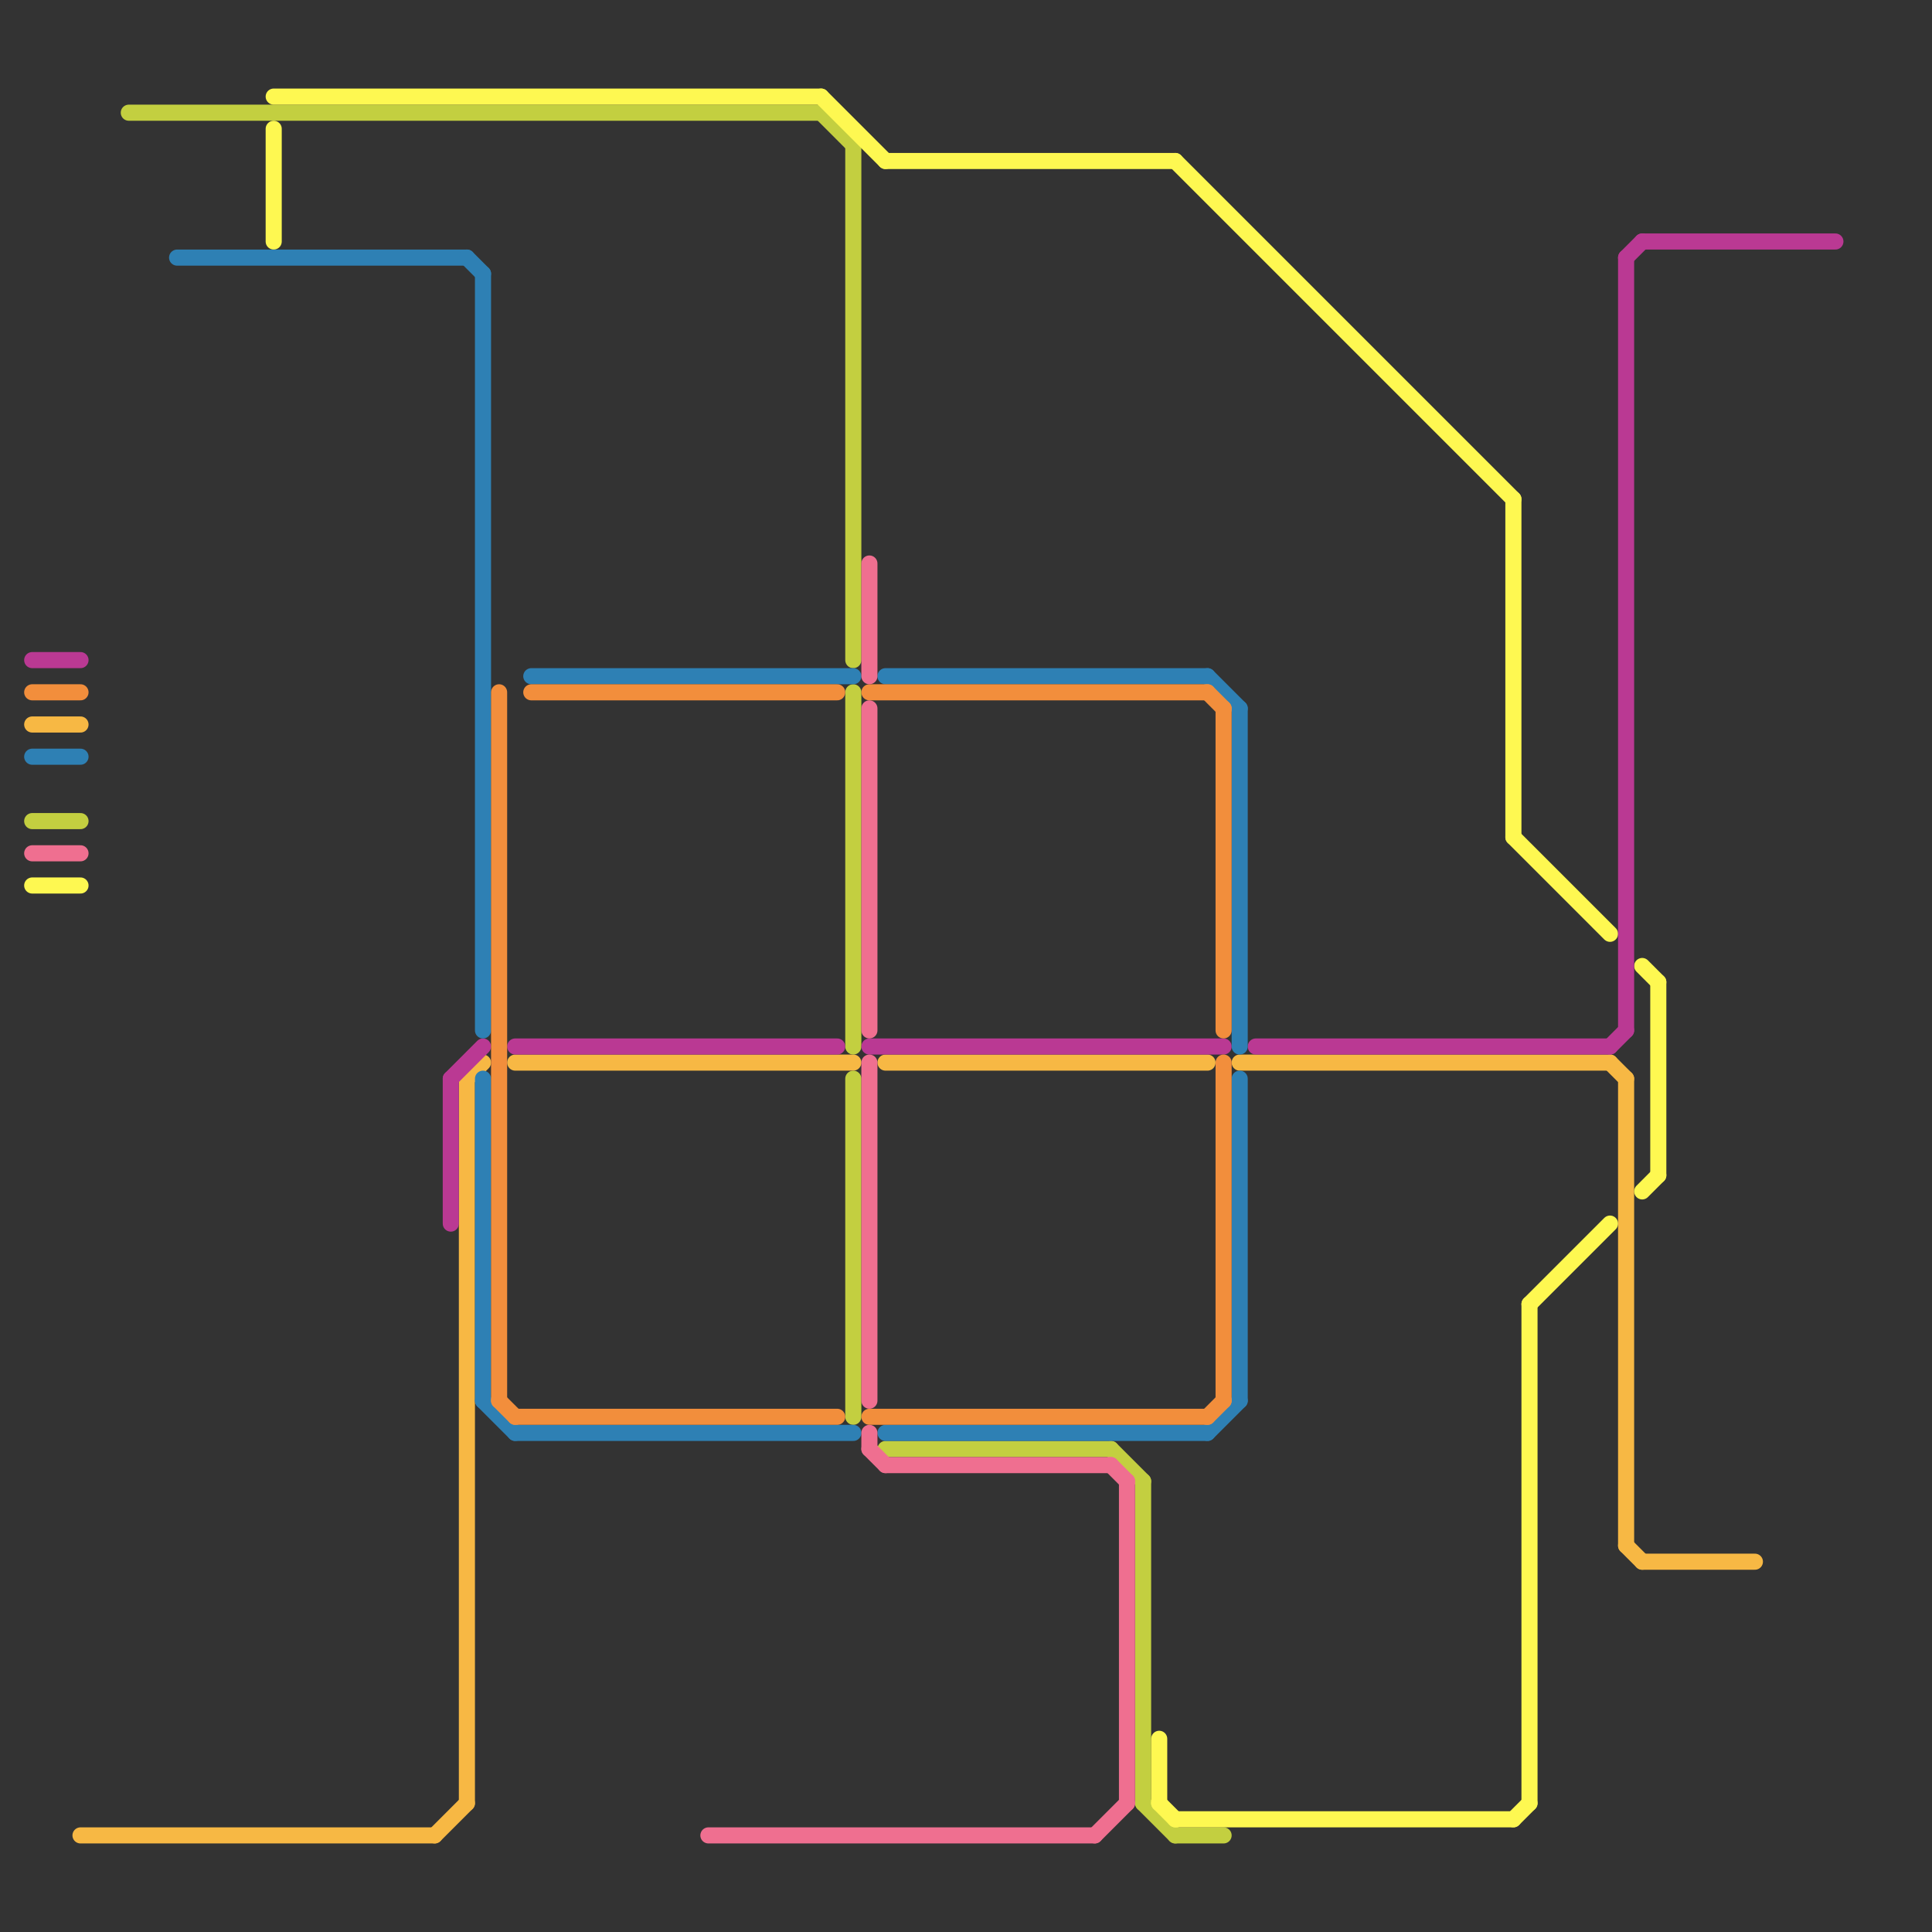
<svg version="1.1" xmlns="http://www.w3.org/2000/svg" viewBox="0 0 120 120">
<rect x="0" y="0" width="120" height="120" fill="#333333" stroke="none"/>
<style>text { font: 1px Helvetica; font-weight: 600; white-space: pre; dominant-baseline: central; } line { stroke-width: 1; fill: none; stroke-linecap: round; stroke-linejoin: round; } .c0 { stroke: #f7b844 } .c1 { stroke: #c3cf40 } .c2 { stroke: #fef851 } .c3 { stroke: #ba3993 } .c4 { stroke: #2e80b4 } .c5 { stroke: #f28e3c } .c6 { stroke: #ef6f90 }</style><defs><g id="wm-xf"><circle r="1.2" fill="#000"/><circle r="0.9" fill="#fff"/><circle r="0.6" fill="#000"/><circle r="0.3" fill="#fff"/></g><g id="wm"><circle r="0.6" fill="#000"/><circle r="0.3" fill="#fff"/></g></defs><line class="c0" x1="27" y1="114" x2="29" y2="112"/><line class="c0" x1="100" y1="66" x2="101" y2="67"/><line class="c0" x1="102" y1="97" x2="109" y2="97"/><line class="c0" x1="101" y1="67" x2="101" y2="96"/><line class="c0" x1="101" y1="96" x2="102" y2="97"/><line class="c0" x1="5" y1="114" x2="27" y2="114"/><line class="c0" x1="77" y1="66" x2="100" y2="66"/><line class="c0" x1="2" y1="45" x2="5" y2="45"/><line class="c0" x1="55" y1="66" x2="75" y2="66"/><line class="c0" x1="29" y1="67" x2="29" y2="112"/><line class="c0" x1="29" y1="67" x2="30" y2="66"/><line class="c0" x1="32" y1="66" x2="53" y2="66"/><line class="c1" x1="53" y1="9" x2="53" y2="41"/><line class="c1" x1="8" y1="7" x2="51" y2="7"/><line class="c1" x1="69" y1="90" x2="71" y2="92"/><line class="c1" x1="71" y1="92" x2="71" y2="112"/><line class="c1" x1="53" y1="67" x2="53" y2="88"/><line class="c1" x1="53" y1="43" x2="53" y2="65"/><line class="c1" x1="2" y1="51" x2="5" y2="51"/><line class="c1" x1="55" y1="90" x2="69" y2="90"/><line class="c1" x1="73" y1="114" x2="76" y2="114"/><line class="c1" x1="51" y1="7" x2="53" y2="9"/><line class="c1" x1="71" y1="112" x2="73" y2="114"/><line class="c2" x1="73" y1="113" x2="94" y2="113"/><line class="c2" x1="95" y1="81" x2="100" y2="76"/><line class="c2" x1="2" y1="55" x2="5" y2="55"/><line class="c2" x1="94" y1="31" x2="94" y2="52"/><line class="c2" x1="103" y1="61" x2="103" y2="73"/><line class="c2" x1="17" y1="8" x2="17" y2="15"/><line class="c2" x1="17" y1="6" x2="51" y2="6"/><line class="c2" x1="51" y1="6" x2="55" y2="10"/><line class="c2" x1="95" y1="81" x2="95" y2="112"/><line class="c2" x1="55" y1="10" x2="73" y2="10"/><line class="c2" x1="102" y1="74" x2="103" y2="73"/><line class="c2" x1="94" y1="113" x2="95" y2="112"/><line class="c2" x1="73" y1="10" x2="94" y2="31"/><line class="c2" x1="102" y1="60" x2="103" y2="61"/><line class="c2" x1="72" y1="108" x2="72" y2="112"/><line class="c2" x1="72" y1="112" x2="73" y2="113"/><line class="c2" x1="94" y1="52" x2="100" y2="58"/><line class="c3" x1="54" y1="65" x2="76" y2="65"/><line class="c3" x1="101" y1="16" x2="102" y2="15"/><line class="c3" x1="101" y1="16" x2="101" y2="64"/><line class="c3" x1="32" y1="65" x2="52" y2="65"/><line class="c3" x1="102" y1="15" x2="114" y2="15"/><line class="c3" x1="28" y1="67" x2="28" y2="76"/><line class="c3" x1="28" y1="67" x2="30" y2="65"/><line class="c3" x1="100" y1="65" x2="101" y2="64"/><line class="c3" x1="2" y1="41" x2="5" y2="41"/><line class="c3" x1="78" y1="65" x2="100" y2="65"/><line class="c4" x1="11" y1="16" x2="29" y2="16"/><line class="c4" x1="75" y1="89" x2="77" y2="87"/><line class="c4" x1="55" y1="89" x2="75" y2="89"/><line class="c4" x1="30" y1="67" x2="30" y2="87"/><line class="c4" x1="77" y1="44" x2="77" y2="65"/><line class="c4" x1="32" y1="89" x2="53" y2="89"/><line class="c4" x1="29" y1="16" x2="30" y2="17"/><line class="c4" x1="30" y1="87" x2="32" y2="89"/><line class="c4" x1="30" y1="17" x2="30" y2="64"/><line class="c4" x1="77" y1="67" x2="77" y2="87"/><line class="c4" x1="75" y1="42" x2="77" y2="44"/><line class="c4" x1="55" y1="42" x2="75" y2="42"/><line class="c4" x1="2" y1="47" x2="5" y2="47"/><line class="c4" x1="33" y1="42" x2="53" y2="42"/><line class="c5" x1="31" y1="87" x2="32" y2="88"/><line class="c5" x1="76" y1="66" x2="76" y2="87"/><line class="c5" x1="76" y1="44" x2="76" y2="64"/><line class="c5" x1="75" y1="43" x2="76" y2="44"/><line class="c5" x1="2" y1="43" x2="5" y2="43"/><line class="c5" x1="75" y1="88" x2="76" y2="87"/><line class="c5" x1="32" y1="88" x2="52" y2="88"/><line class="c5" x1="31" y1="43" x2="31" y2="87"/><line class="c5" x1="54" y1="43" x2="75" y2="43"/><line class="c5" x1="33" y1="43" x2="52" y2="43"/><line class="c5" x1="54" y1="88" x2="75" y2="88"/><line class="c6" x1="2" y1="53" x2="5" y2="53"/><line class="c6" x1="54" y1="90" x2="55" y2="91"/><line class="c6" x1="70" y1="92" x2="70" y2="112"/><line class="c6" x1="54" y1="35" x2="54" y2="42"/><line class="c6" x1="54" y1="66" x2="54" y2="87"/><line class="c6" x1="44" y1="114" x2="68" y2="114"/><line class="c6" x1="54" y1="44" x2="54" y2="64"/><line class="c6" x1="69" y1="91" x2="70" y2="92"/><line class="c6" x1="55" y1="91" x2="69" y2="91"/><line class="c6" x1="68" y1="114" x2="70" y2="112"/><line class="c6" x1="54" y1="89" x2="54" y2="90"/>
</svg>
